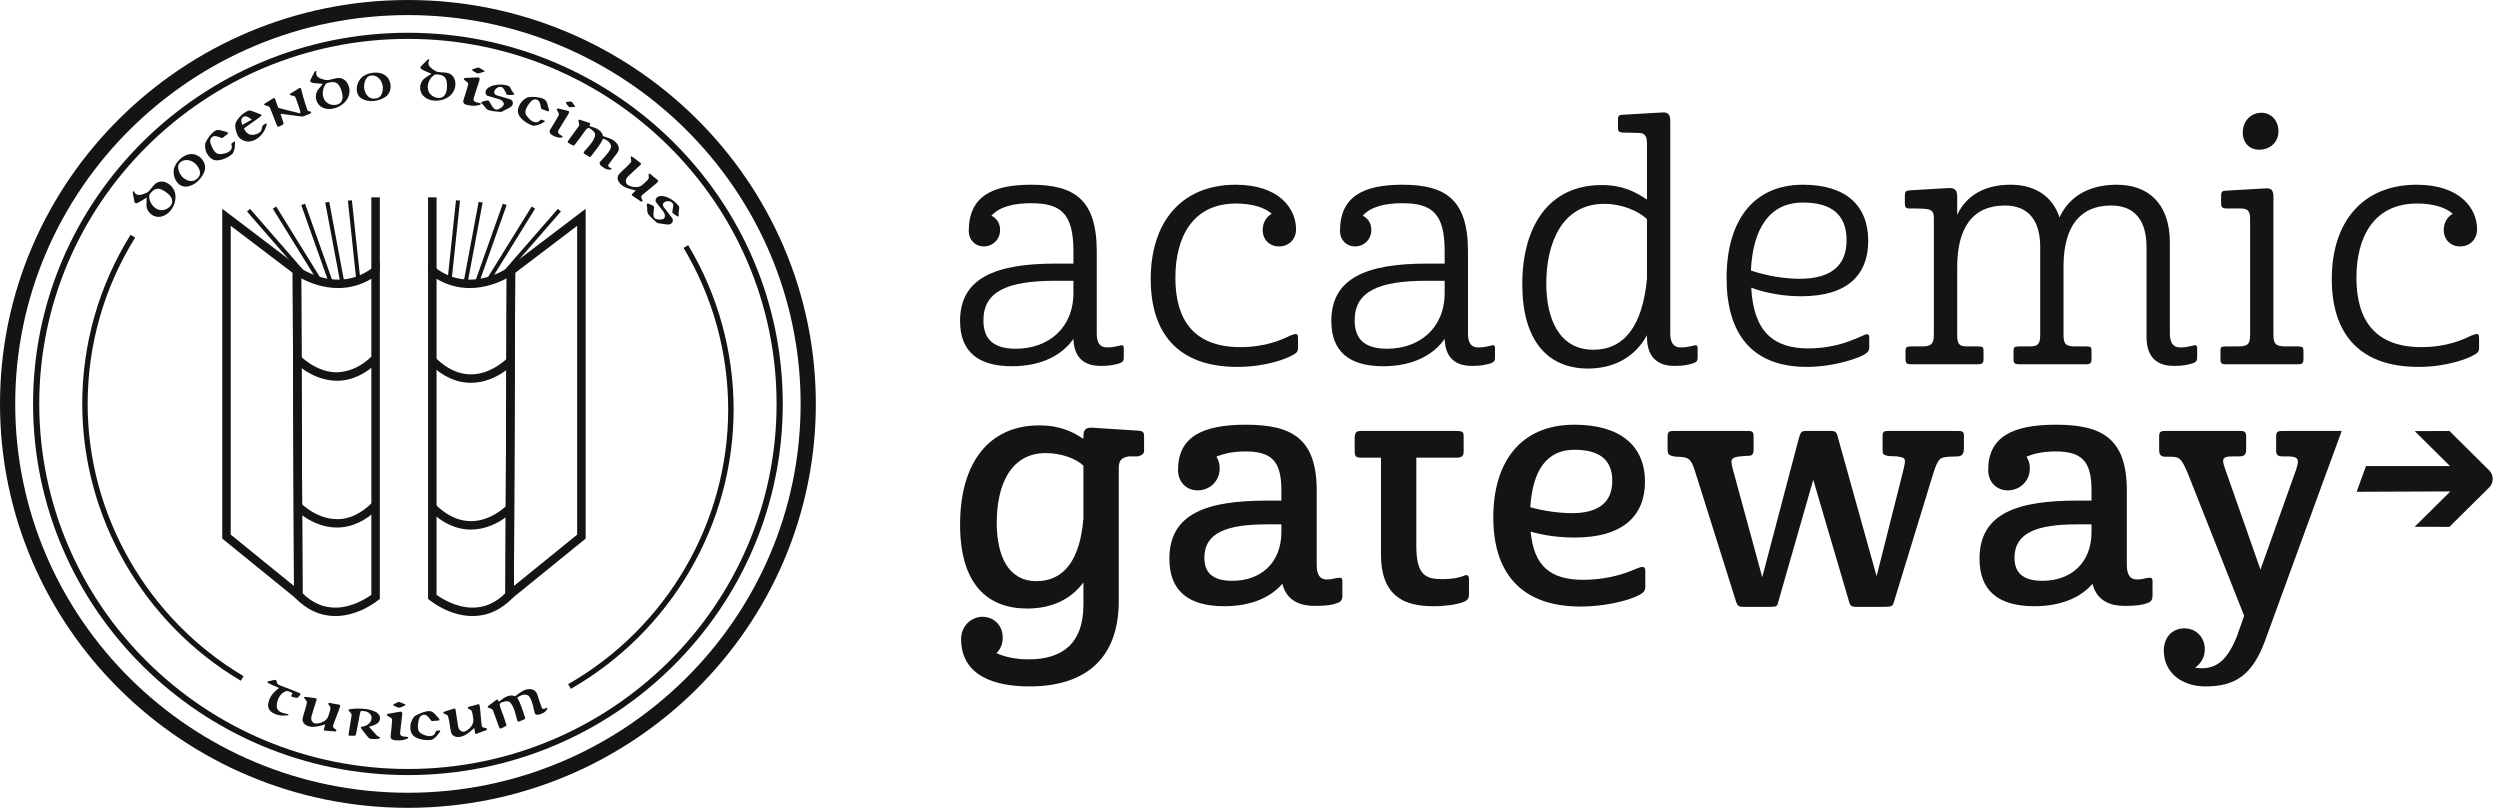 <?xml version="1.0" encoding="UTF-8"?>
<svg width="117px" height="38px" viewBox="0 0 117 38" version="1.1" xmlns="http://www.w3.org/2000/svg" xmlns:xlink="http://www.w3.org/1999/xlink">
    <!-- Generator: Sketch 54.1 (76490) - https://sketchapp.com -->
    <title>Page 1 Copy</title>
    <desc>Created with Sketch.</desc>
    <defs>
        <polygon id="path-1" points="0 37.806 116.659 37.806 116.659 0 0 0"></polygon>
    </defs>
    <g id="Symbols" stroke="none" stroke-width="1" fill="none" fill-rule="evenodd">
        <g id="Logo">
            <g id="Page-1-Copy">
                <path d="M50.704,24.262 L50.704,21.791 C50.361,21.466 49.675,21.204 48.941,21.204 C47.303,21.204 46.648,22.687 46.648,24.463 C46.648,26.008 47.178,27.197 48.504,27.197 C49.815,27.197 50.548,26.178 50.704,24.262 Z M48.176,32.125 C46.601,32.125 44.979,31.661 44.979,29.9 C44.979,29.298 45.462,28.865 45.977,28.865 C46.476,28.865 46.928,29.236 46.928,29.838 C46.928,30.132 46.82,30.395 46.632,30.564 C47.022,30.75 47.553,30.858 48.146,30.858 C49.675,30.858 50.704,30.148 50.704,28.309 L50.704,27.259 C50.049,28.139 49.097,28.479 48.067,28.479 C46.211,28.479 44.932,27.336 44.932,24.556 C44.932,21.621 46.305,19.907 48.644,19.907 C49.565,19.907 50.173,20.184 50.704,20.539 L50.704,20.447 C50.704,20.138 50.781,20.014 51.078,20.014 L53.247,20.153 C53.481,20.169 53.543,20.215 53.543,20.431 L53.543,21.08 C53.543,21.25 53.449,21.297 53.262,21.358 L52.826,21.358 C52.498,21.42 52.373,21.528 52.358,21.868 L52.358,28.124 C52.358,30.935 50.673,32.125 48.176,32.125 Z" id="Fill-1" fill="#131413"></path>
                <path d="M57.675,27.182 C59.001,27.182 59.968,26.348 59.968,24.895 L59.968,24.54 L59.298,24.54 C57.425,24.54 56.365,24.926 56.365,26.101 C56.365,26.764 56.708,27.182 57.675,27.182 M58.299,19.876 C60.451,19.876 61.622,20.509 61.622,22.965 L61.622,26.44 C61.622,26.903 61.778,27.12 62.09,27.12 C62.371,27.12 62.449,27.058 62.62,27.042 C62.76,27.027 62.823,27.042 62.823,27.197 L62.823,27.892 C62.823,28.031 62.777,28.155 62.605,28.217 C62.355,28.309 62.121,28.356 61.512,28.356 C60.904,28.356 60.218,28.155 60.015,27.321 C59.485,27.938 58.58,28.371 57.301,28.371 C55.585,28.371 54.727,27.629 54.727,26.147 C54.727,24.015 56.505,23.428 59.298,23.428 L59.968,23.428 L59.968,22.934 C59.968,21.574 59.5,21.127 58.283,21.127 C57.8,21.127 57.316,21.204 56.926,21.374 C57.02,21.512 57.082,21.698 57.082,21.914 C57.082,22.533 56.599,22.949 56.053,22.949 C55.538,22.949 55.132,22.578 55.132,21.991 C55.132,20.447 56.271,19.876 58.299,19.876" id="Fill-3" fill="#131413"></path>
                <path d="M66.284,20.169 L68.156,20.169 C68.422,20.169 68.499,20.2 68.499,20.4 L68.499,21.141 C68.499,21.327 68.422,21.42 68.172,21.42 L66.284,21.42 L66.284,25.544 C66.284,26.903 66.706,27.104 67.501,27.104 C67.953,27.104 68.265,27.042 68.499,26.95 C68.671,26.872 68.749,26.919 68.749,27.135 L68.749,27.815 C68.749,28 68.687,28.093 68.499,28.17 C68.094,28.325 67.517,28.371 67.08,28.371 C65.754,28.371 64.63,27.938 64.63,25.946 L64.63,21.42 L63.757,21.42 C63.476,21.42 63.399,21.389 63.399,21.111 L63.399,20.508 C63.399,20.261 63.461,20.169 63.678,20.169 L64.63,20.169 L66.284,20.169 Z" id="Fill-5" fill="#131413"></path>
                <path d="M71.618,23.737 C72.273,23.923 72.991,24.015 73.568,24.015 C74.8,24.015 75.455,23.521 75.455,22.501 C75.455,21.497 74.831,21.049 73.677,21.049 C72.382,21.049 71.727,22.023 71.618,23.737 M76.985,22.547 C76.985,24.107 75.986,25.158 73.693,25.158 C72.991,25.158 72.273,25.065 71.633,24.88 C71.789,26.487 72.538,27.135 74.114,27.135 C75.019,27.135 75.814,26.919 76.204,26.764 C76.547,26.641 76.735,26.533 76.859,26.533 C76.969,26.533 77,26.594 77,26.719 L77,27.444 C77,27.629 76.953,27.722 76.688,27.861 C76.173,28.124 75.081,28.386 73.974,28.386 C71.088,28.386 69.886,26.703 69.886,24.216 C69.886,21.621 71.166,19.876 73.677,19.876 C75.814,19.876 76.985,20.848 76.985,22.547" id="Fill-7" fill="#131413"></path>
                <path d="M82.473,27.012 L84.174,20.555 C84.268,20.215 84.299,20.169 84.533,20.169 L85.702,20.169 C85.952,20.169 85.968,20.277 86.046,20.586 L87.825,26.966 L89.057,22.084 C89.119,21.837 89.15,21.682 89.15,21.59 C89.15,21.42 89.057,21.405 88.776,21.358 L88.37,21.342 C88.137,21.296 88.105,21.25 88.105,21.08 L88.105,20.431 C88.105,20.215 88.152,20.169 88.37,20.169 L91.662,20.169 C91.849,20.169 91.912,20.215 91.912,20.4 L91.912,20.972 C91.912,21.172 91.865,21.342 91.647,21.358 L91.225,21.374 C90.82,21.42 90.726,21.358 90.461,22.207 L88.636,28.17 C88.573,28.401 88.526,28.401 88.011,28.401 L86.873,28.401 C86.686,28.401 86.592,28.371 86.545,28.186 L84.86,22.455 L83.222,28.17 C83.176,28.371 83.144,28.401 82.864,28.401 L81.569,28.401 C81.382,28.401 81.32,28.356 81.257,28.186 L79.322,22.037 C79.12,21.42 79.011,21.389 78.433,21.374 C78.106,21.327 78.043,21.266 78.043,21.049 L78.043,20.416 C78.043,20.215 78.106,20.169 78.324,20.169 L81.818,20.169 C82.021,20.169 82.068,20.231 82.068,20.416 L82.068,21.065 C82.068,21.219 82.006,21.327 81.881,21.327 C80.961,21.374 80.961,21.42 81.101,21.976 L82.473,27.012 Z" id="Fill-9" fill="#131413"></path>
                <path d="M95.59,27.182 C96.915,27.182 97.883,26.348 97.883,24.895 L97.883,24.54 L97.212,24.54 C95.34,24.54 94.279,24.926 94.279,26.101 C94.279,26.764 94.623,27.182 95.59,27.182 M96.214,19.876 C98.367,19.876 99.536,20.509 99.536,22.965 L99.536,26.44 C99.536,26.903 99.693,27.12 100.005,27.12 C100.285,27.12 100.363,27.058 100.535,27.042 C100.676,27.027 100.738,27.042 100.738,27.197 L100.738,27.892 C100.738,28.031 100.691,28.155 100.52,28.217 C100.27,28.309 100.036,28.356 99.427,28.356 C98.819,28.356 98.133,28.155 97.93,27.321 C97.399,27.938 96.495,28.371 95.215,28.371 C93.499,28.371 92.642,27.629 92.642,26.147 C92.642,24.015 94.42,23.428 97.212,23.428 L97.883,23.428 L97.883,22.934 C97.883,21.574 97.415,21.127 96.198,21.127 C95.714,21.127 95.231,21.204 94.841,21.374 C94.935,21.512 94.997,21.698 94.997,21.914 C94.997,22.533 94.513,22.949 93.967,22.949 C93.452,22.949 93.047,22.578 93.047,21.991 C93.047,20.447 94.186,19.876 96.214,19.876" id="Fill-11" fill="#131413"></path>
                <path d="M47.537,16.321 C49.05,16.321 50.236,15.364 50.236,13.711 L50.236,13.14 L49.409,13.14 C47.147,13.14 46.024,13.634 46.024,14.993 C46.024,15.797 46.414,16.321 47.537,16.321 M48.255,8.645 C50.267,8.645 51.328,9.324 51.328,11.765 L51.328,15.611 C51.328,16.059 51.484,16.26 51.811,16.26 C52.077,16.26 52.201,16.213 52.373,16.182 C52.529,16.137 52.592,16.137 52.592,16.306 L52.592,16.723 C52.592,16.878 52.56,16.939 52.404,17.001 C52.123,17.078 51.951,17.125 51.515,17.125 C50.953,17.125 50.267,16.924 50.236,15.858 C49.737,16.584 48.784,17.14 47.366,17.14 C45.743,17.14 44.931,16.43 44.931,15.024 C44.931,13.016 46.57,12.336 49.409,12.336 L50.236,12.336 L50.236,11.749 C50.236,9.988 49.643,9.51 48.255,9.51 C47.459,9.51 46.788,9.664 46.398,10.096 C46.632,10.205 46.804,10.436 46.804,10.76 C46.804,11.224 46.445,11.533 46.039,11.533 C45.649,11.533 45.338,11.239 45.338,10.807 C45.338,9.186 46.445,8.645 48.255,8.645" id="Fill-13" fill="#131413"></path>
                <path d="M58.05,16.245 C59.251,16.245 60,15.889 60.39,15.704 C60.67,15.596 60.748,15.58 60.748,15.843 L60.748,16.26 C60.748,16.414 60.717,16.491 60.561,16.584 C60.234,16.785 59.251,17.171 57.909,17.171 C55.055,17.171 53.854,15.518 53.854,13.062 C53.854,10.375 55.304,8.645 57.831,8.645 C59.875,8.645 60.655,9.772 60.655,10.729 C60.655,11.193 60.327,11.533 59.859,11.533 C59.422,11.533 59.094,11.224 59.094,10.76 C59.094,10.421 59.266,10.143 59.516,10.004 C59.204,9.726 58.642,9.525 57.847,9.525 C55.803,9.525 55.008,11.116 55.008,13.001 C55.008,14.947 55.85,16.245 58.05,16.245" id="Fill-15" fill="#131413"></path>
                <path d="M64.912,16.321 C66.424,16.321 67.61,15.364 67.61,13.711 L67.61,13.14 L66.783,13.14 C64.521,13.14 63.398,13.634 63.398,14.993 C63.398,15.797 63.788,16.321 64.912,16.321 M65.629,8.645 C67.641,8.645 68.702,9.324 68.702,11.765 L68.702,15.611 C68.702,16.059 68.858,16.26 69.186,16.26 C69.451,16.26 69.576,16.213 69.747,16.182 C69.904,16.137 69.966,16.137 69.966,16.306 L69.966,16.723 C69.966,16.878 69.935,16.939 69.778,17.001 C69.497,17.078 69.326,17.125 68.889,17.125 C68.327,17.125 67.641,16.924 67.61,15.858 C67.111,16.584 66.159,17.14 64.74,17.14 C63.117,17.14 62.306,16.43 62.306,15.024 C62.306,13.016 63.944,12.336 66.783,12.336 L67.61,12.336 L67.61,11.749 C67.61,9.988 67.017,9.51 65.629,9.51 C64.833,9.51 64.162,9.664 63.773,10.096 C64.007,10.205 64.178,10.436 64.178,10.76 C64.178,11.224 63.819,11.533 63.414,11.533 C63.023,11.533 62.712,11.239 62.712,10.807 C62.712,9.186 63.819,8.645 65.629,8.645" id="Fill-17" fill="#131413"></path>
                <path d="M77.078,13.032 L77.078,10.251 C76.656,9.865 75.908,9.54 75.081,9.54 C73.084,9.54 72.366,11.409 72.366,13.263 C72.366,14.901 72.959,16.368 74.566,16.368 C76.001,16.368 76.874,15.271 77.078,13.032 L77.078,13.032 Z M78.169,15.611 C78.169,16.059 78.341,16.26 78.653,16.26 C78.934,16.26 79.043,16.213 79.23,16.182 C79.371,16.137 79.449,16.137 79.449,16.306 L79.449,16.723 C79.449,16.878 79.418,16.939 79.246,17.001 C78.981,17.078 78.809,17.125 78.356,17.125 C77.795,17.125 77.078,16.908 77.078,15.766 L77.078,15.688 C76.516,16.723 75.518,17.248 74.317,17.248 C72.429,17.248 71.243,15.936 71.243,13.31 C71.243,10.575 72.491,8.66 74.956,8.66 C75.939,8.66 76.516,8.969 77.078,9.34 L77.078,6.698 C77.078,6.359 76.968,6.22 76.672,6.22 L75.939,6.204 C75.737,6.189 75.72,6.112 75.72,5.942 L75.72,5.632 C75.72,5.416 75.752,5.385 75.939,5.37 L77.81,5.262 C78.091,5.246 78.169,5.385 78.169,5.694 L78.169,15.611 Z" id="Fill-19" fill="#131413"></path>
                <path d="M81.942,12.661 C82.675,12.908 83.518,13.047 84.22,13.047 C85.717,13.047 86.419,12.414 86.419,11.239 C86.419,10.035 85.702,9.479 84.376,9.479 C82.832,9.479 82.036,10.668 81.942,12.661 M87.433,11.27 C87.433,12.846 86.482,13.865 84.298,13.865 C83.487,13.865 82.66,13.726 81.958,13.464 C82.067,15.534 83.003,16.306 84.641,16.306 C85.608,16.306 86.373,16.043 86.669,15.92 C87.09,15.766 87.277,15.642 87.371,15.642 C87.449,15.642 87.481,15.688 87.481,15.797 L87.481,16.229 C87.481,16.414 87.433,16.491 87.184,16.63 C86.778,16.831 85.717,17.171 84.563,17.171 C81.927,17.171 80.804,15.549 80.804,13.016 C80.804,10.375 82.02,8.645 84.376,8.645 C86.373,8.645 87.433,9.602 87.433,11.27" id="Fill-21" fill="#131413"></path>
                <path d="M91.597,12.506 L91.597,15.688 C91.597,16.136 91.721,16.213 92.08,16.213 L92.595,16.213 C92.798,16.213 92.829,16.26 92.829,16.414 L92.829,16.816 C92.829,16.97 92.782,17.047 92.595,17.047 L89.428,17.047 C89.241,17.047 89.179,17.001 89.179,16.816 L89.179,16.414 C89.179,16.26 89.226,16.213 89.428,16.213 L89.927,16.213 C90.349,16.213 90.504,16.12 90.504,15.688 L90.504,10.22 C90.504,9.757 90.333,9.757 89.366,9.757 C89.194,9.757 89.147,9.695 89.147,9.54 L89.147,9.155 C89.147,8.969 89.194,8.922 89.381,8.907 L91.222,8.799 C91.518,8.799 91.597,8.922 91.597,9.231 L91.597,10.05 C92.064,9.077 92.969,8.645 94.092,8.645 C95.184,8.645 96.043,9.139 96.386,10.174 C96.87,9.123 97.852,8.645 99.069,8.645 C100.52,8.645 101.549,9.51 101.549,11.348 L101.549,15.611 C101.549,16.059 101.721,16.26 102.033,16.26 C102.313,16.26 102.423,16.213 102.594,16.182 C102.751,16.136 102.828,16.136 102.828,16.306 L102.828,16.723 C102.828,16.877 102.782,16.939 102.626,17.001 C102.36,17.078 102.174,17.125 101.736,17.125 C101.159,17.125 100.457,16.908 100.457,15.766 L100.457,11.549 C100.457,10.406 99.974,9.618 98.803,9.618 C97.322,9.618 96.604,10.622 96.573,12.367 L96.573,15.688 C96.573,16.136 96.714,16.213 97.15,16.213 L97.665,16.213 C97.852,16.213 97.883,16.26 97.883,16.414 L97.883,16.816 C97.883,16.97 97.836,17.047 97.665,17.047 L94.482,17.047 C94.295,17.047 94.233,17.001 94.233,16.816 L94.233,16.414 C94.233,16.26 94.28,16.213 94.482,16.213 L94.981,16.213 C95.357,16.213 95.481,16.12 95.481,15.688 L95.481,11.549 C95.481,10.406 94.997,9.618 93.827,9.618 C92.314,9.618 91.597,10.668 91.597,12.506" id="Fill-23" fill="#131413"></path>
                <path d="M105.836,5.277 C106.273,5.277 106.632,5.632 106.632,6.142 C106.632,6.683 106.21,7.008 105.727,7.008 C105.305,7.008 104.962,6.713 104.962,6.204 C104.962,5.648 105.352,5.277 105.836,5.277 L105.836,5.277 Z M106.397,15.688 C106.397,16.136 106.553,16.213 107.006,16.213 L107.567,16.213 C107.755,16.213 107.802,16.26 107.802,16.415 L107.802,16.816 C107.802,17.001 107.739,17.048 107.567,17.048 L104.151,17.048 C103.98,17.048 103.917,17.001 103.917,16.816 L103.917,16.415 C103.917,16.26 103.948,16.213 104.151,16.213 L104.712,16.213 C105.165,16.213 105.305,16.136 105.305,15.688 L105.305,10.251 C105.305,9.896 105.212,9.772 104.9,9.756 L104.182,9.756 C103.964,9.741 103.948,9.664 103.948,9.494 L103.948,9.185 C103.948,8.953 103.995,8.938 104.182,8.922 L106.039,8.815 C106.335,8.799 106.397,8.938 106.397,9.247 L106.397,15.688 Z" id="Fill-25" fill="#131413"></path>
                <path d="M113.323,16.245 C114.524,16.245 115.273,15.889 115.663,15.704 C115.944,15.596 116.021,15.58 116.021,15.843 L116.021,16.26 C116.021,16.414 115.991,16.491 115.835,16.584 C115.507,16.785 114.524,17.171 113.183,17.171 C110.328,17.171 109.127,15.518 109.127,13.062 C109.127,10.375 110.577,8.645 113.104,8.645 C115.149,8.645 115.928,9.772 115.928,10.729 C115.928,11.193 115.6,11.533 115.133,11.533 C114.696,11.533 114.368,11.224 114.368,10.76 C114.368,10.421 114.539,10.143 114.789,10.004 C114.477,9.726 113.915,9.525 113.121,9.525 C111.076,9.525 110.281,11.116 110.281,13.001 C110.281,14.947 111.123,16.245 113.323,16.245" id="Fill-27" fill="#131413"></path>
                <path d="M108.079,24.302 L108.087,24.28 L108.894,22.069 C108.909,22.027 108.923,21.994 108.937,21.958 L109.592,20.169 L106.804,20.169 C106.586,20.169 106.523,20.215 106.523,20.447 L106.523,21.08 C106.523,21.25 106.57,21.358 106.804,21.358 L106.991,21.358 C107.553,21.358 107.631,21.451 107.459,21.976 L105.79,26.657 L104.168,22.038 C104.09,21.821 104.043,21.682 104.043,21.575 C104.043,21.389 104.199,21.358 104.558,21.358 L104.838,21.358 C105.057,21.358 105.12,21.219 105.12,21.065 L105.12,20.447 C105.12,20.215 105.057,20.169 104.838,20.169 L101.328,20.169 C101.111,20.169 101.048,20.215 101.048,20.431 L101.048,21.065 C101.048,21.235 101.095,21.374 101.328,21.374 L101.531,21.374 C102.031,21.374 102.077,21.451 102.374,22.115 L105.026,28.819 L104.683,29.792 C104.246,30.889 103.731,31.275 103.045,31.275 C102.936,31.275 102.826,31.26 102.732,31.244 C102.998,31.059 103.185,30.765 103.185,30.395 C103.185,29.777 102.732,29.406 102.234,29.406 C101.625,29.406 101.266,29.869 101.266,30.441 C101.266,31.507 102.14,32.124 103.216,32.124 C104.574,32.124 105.416,31.63 106.024,29.931 L108.079,24.302 Z" id="Fill-29" fill="#131413"></path>
                <path d="M116.491,22.01 L114.633,20.169 L113.009,20.176 L114.659,21.811 L110.73,21.811 L110.29,23.016 L114.077,23 L114.676,23 L113.006,24.653 L114.633,24.657 L116.491,22.817 C116.716,22.593 116.716,22.233 116.491,22.01" id="Fill-31" fill="#131413"></path>
                <path d="M20.431,27.837 C20.646,27.993 21.326,28.437 22.118,28.437 C22.685,28.437 23.201,28.21 23.652,27.761 L23.713,13.025 C23.355,13.217 22.728,13.481 21.984,13.481 C21.431,13.481 20.91,13.335 20.431,13.047 L20.431,27.837 Z M22.118,28.831 C21.014,28.831 20.141,28.114 20.104,28.084 L20.033,28.025 L20.033,12.272 L20.354,12.517 C20.847,12.896 21.396,13.087 21.984,13.087 C22.992,13.087 23.787,12.52 23.795,12.514 L24.113,12.284 L24.049,27.92 L23.996,27.976 C23.453,28.543 22.822,28.831 22.118,28.831 L22.118,28.831 Z" id="Fill-34" fill="#131413"></path>
                <path d="M24.111,12.771 L24.051,27.423 L27.011,25.02 L27.011,10.568 L24.111,12.771 Z M23.651,28.258 L23.715,12.576 L27.409,9.77 L27.409,25.206 L23.651,28.258 Z" id="Fill-36" fill="#131413"></path>
                <path d="M20.232,12.673 L20.232,9.236" id="Fill-38" fill="#131413"></path>
                <mask id="mask-2" fill="white">
                    <use xlink:href="#path-1"></use>
                </mask>
                <g id="Clip-41"></g>
                <polygon id="Fill-40" fill="#131413" points="20.033 12.673 20.431 12.673 20.431 9.236 20.033 9.236"></polygon>
                <path d="M22.039,17.915 C21.351,17.915 20.696,17.612 20.091,17.013 L20.372,16.735 C20.9,17.257 21.461,17.521 22.039,17.521 C22.052,17.521 22.064,17.521 22.076,17.52 C23.044,17.502 23.759,16.748 23.767,16.74 L24.059,17.007 C24.026,17.043 23.227,17.89 22.088,17.915 C22.071,17.915 22.055,17.915 22.039,17.915" id="Fill-42" fill="#131413"></path>
                <path d="M22.039,24.784 C21.351,24.784 20.696,24.481 20.091,23.882 L20.372,23.604 C20.9,24.125 21.461,24.39 22.039,24.39 L22.076,24.39 C23.044,24.371 23.759,23.617 23.767,23.609 L24.059,23.876 C24.026,23.912 23.227,24.76 22.088,24.783 C22.071,24.784 22.055,24.784 22.039,24.784" id="Fill-43" fill="#131413"></path>
                <polygon id="Fill-44" fill="#131413" points="21.137 13.098 20.948 13.079 21.34 9.372 21.529 9.391"></polygon>
                <polygon id="Fill-45" fill="#131413" points="21.892 13.191 21.706 13.157 22.401 9.444 22.588 9.479"></polygon>
                <polygon id="Fill-46" fill="#131413" points="22.419 13.238 22.239 13.175 23.532 9.533 23.711 9.596"></polygon>
                <polygon id="Fill-47" fill="#131413" points="22.948 13.151 22.786 13.052 24.881 9.667 25.042 9.765"></polygon>
                <polygon id="Fill-48" fill="#131413" points="23.547 13.002 23.403 12.88 26.107 9.775 26.25 9.897"></polygon>
                <path d="M14.157,27.761 C14.609,28.21 15.125,28.437 15.691,28.437 C16.483,28.437 17.163,27.993 17.379,27.836 L17.379,13.047 C16.899,13.335 16.378,13.481 15.826,13.481 L15.825,13.481 C15.082,13.481 14.454,13.217 14.097,13.025 L14.157,27.761 Z M15.691,28.831 C14.988,28.831 14.357,28.544 13.814,27.976 L13.76,27.92 L13.76,27.842 L13.696,12.284 L14.014,12.514 C14.022,12.52 14.817,13.087 15.825,13.087 L15.826,13.087 C16.414,13.087 16.962,12.896 17.456,12.517 L17.776,12.272 L17.776,28.025 L17.706,28.084 C17.668,28.114 16.796,28.831 15.691,28.831 L15.691,28.831 Z" id="Fill-49" fill="#131413"></path>
                <path d="M10.798,25.02 L13.758,27.423 L13.698,12.771 L10.798,10.568 L10.798,25.02 Z M14.16,28.258 L10.401,25.206 L10.401,9.77 L14.095,12.576 L14.16,28.258 Z" id="Fill-50" fill="#131413"></path>
                <path d="M17.578,12.673 L17.578,9.236" id="Fill-51" fill="#131413"></path>
                <polygon id="Fill-52" fill="#131413" points="17.378 12.673 17.776 12.673 17.776 9.236 17.378 9.236"></polygon>
                <path d="M15.771,17.819 C15.755,17.819 15.739,17.819 15.722,17.818 C14.583,17.795 13.783,16.947 13.75,16.911 L14.042,16.645 C14.05,16.652 14.766,17.406 15.734,17.425 C16.328,17.412 16.899,17.172 17.437,16.639 L17.718,16.917 C17.113,17.516 16.459,17.819 15.771,17.819" id="Fill-53" fill="#131413"></path>
                <path d="M15.771,24.688 C15.755,24.688 15.739,24.688 15.722,24.688 C14.583,24.664 13.783,23.816 13.75,23.78 L14.042,23.513 C14.05,23.521 14.766,24.276 15.734,24.294 C16.328,24.318 16.899,24.041 17.437,23.508 L17.718,23.786 C17.113,24.385 16.459,24.688 15.771,24.688" id="Fill-54" fill="#131413"></path>
                <polygon id="Fill-55" fill="#131413" points="16.673 13.098 16.281 9.391 16.469 9.372 16.862 13.079"></polygon>
                <polygon id="Fill-56" fill="#131413" points="15.918 13.191 15.221 9.479 15.408 9.444 16.104 13.157"></polygon>
                <polygon id="Fill-57" fill="#131413" points="15.391 13.238 14.098 9.596 14.277 9.533 15.57 13.175"></polygon>
                <polygon id="Fill-58" fill="#131413" points="14.862 13.151 12.767 9.765 12.928 9.667 15.024 13.052"></polygon>
                <polygon id="Fill-59" fill="#131413" points="14.263 13.002 11.559 9.897 11.703 9.775 14.406 12.88"></polygon>
                <path d="M19.091,1.82 C9.577,1.82 1.837,9.483 1.837,18.903 C1.837,28.323 9.577,35.988 19.091,35.988 C28.604,35.988 36.344,28.323 36.344,18.903 C36.344,9.483 28.604,1.82 19.091,1.82 M19.091,36.274 C9.417,36.274 1.547,28.481 1.547,18.903 C1.547,9.325 9.417,1.533 19.091,1.533 C28.764,1.533 36.634,9.325 36.634,18.903 C36.634,28.481 28.764,36.274 19.091,36.274" id="Fill-60" fill="#131413"></path>
                <path d="M19.091,0.706 C8.957,0.706 0.712,8.869 0.712,18.903 C0.712,28.937 8.957,37.101 19.091,37.101 C29.224,37.101 37.469,28.937 37.469,18.903 C37.469,8.869 29.224,0.706 19.091,0.706 M19.091,37.806 C8.564,37.806 0,29.327 0,18.903 C0,8.48 8.564,-3.7254902e-05 19.091,-3.7254902e-05 C29.618,-3.7254902e-05 38.181,8.48 38.181,18.903 C38.181,29.327 29.618,37.806 19.091,37.806" id="Fill-61" fill="#131413"></path>
                <path d="M7.053,9.477 C7.099,9.571 7.158,9.646 7.235,9.71 C7.377,9.827 7.544,9.864 7.712,9.813 C7.81,9.783 7.91,9.719 7.971,9.646 C8.129,9.459 8.081,9.247 7.837,9.044 C7.658,8.896 7.48,8.818 7.359,8.833 C7.258,8.843 7.161,8.903 7.07,9.011 C7.036,9.051 7.017,9.078 6.98,9.142 C6.986,9.298 7.002,9.37 7.053,9.477 L7.053,9.477 Z M6.305,9.481 C6.294,9.469 6.29,9.447 6.261,9.286 C6.254,9.228 6.242,9.168 6.229,9.109 C6.218,9.051 6.223,9.081 6.214,9.021 C6.213,8.995 6.217,8.978 6.232,8.961 C6.244,8.948 6.258,8.946 6.269,8.956 C6.273,8.959 6.283,8.974 6.32,9.037 C6.324,9.044 6.336,9.057 6.345,9.065 C6.441,9.144 6.556,9.144 6.764,9.062 C6.916,9.002 6.935,8.988 7.035,8.868 C7.086,8.809 7.088,8.807 7.162,8.715 C7.256,8.603 7.306,8.563 7.406,8.522 C7.536,8.49 7.599,8.485 7.695,8.513 C7.783,8.537 7.87,8.583 7.944,8.644 C8.122,8.791 8.219,9.001 8.214,9.233 C8.21,9.458 8.121,9.688 7.969,9.869 C7.709,10.176 7.329,10.24 7.065,10.022 C6.974,9.946 6.905,9.844 6.874,9.74 C6.852,9.657 6.846,9.551 6.859,9.362 C6.863,9.311 6.862,9.3 6.867,9.245 C6.82,9.272 6.805,9.282 6.731,9.328 C6.588,9.419 6.523,9.456 6.419,9.505 C6.386,9.517 6.345,9.511 6.32,9.494 L6.305,9.481 Z" id="Fill-62" fill="#131413"></path>
                <path d="M8.337,7.789 C8.327,7.948 8.4,8.137 8.522,8.268 C8.633,8.386 8.794,8.466 8.93,8.475 C9.037,8.482 9.143,8.44 9.234,8.356 C9.293,8.302 9.335,8.237 9.352,8.173 C9.388,8.042 9.315,7.842 9.177,7.694 C8.958,7.461 8.628,7.422 8.432,7.602 C8.377,7.652 8.341,7.723 8.337,7.789 M9.006,7.209 C9.16,7.222 9.308,7.295 9.423,7.418 C9.562,7.567 9.623,7.754 9.59,7.937 C9.559,8.107 9.423,8.33 9.257,8.482 C9.104,8.624 8.909,8.716 8.73,8.734 C8.578,8.747 8.436,8.692 8.326,8.574 C8.18,8.418 8.103,8.181 8.131,7.964 C8.15,7.792 8.264,7.596 8.429,7.444 C8.603,7.284 8.82,7.195 9.006,7.209" id="Fill-63" fill="#131413"></path>
                <path d="M10.954,6.627 C10.966,6.618 10.984,6.617 10.987,6.625 C11,6.646 11,6.646 10.998,6.67 C11.005,6.884 10.969,7.049 10.889,7.19 C10.844,7.228 10.807,7.258 10.782,7.276 C10.651,7.37 10.493,7.444 10.332,7.481 C10.078,7.543 9.896,7.482 9.75,7.283 C9.627,7.115 9.582,6.946 9.6,6.72 C9.696,6.493 9.868,6.262 10.025,6.148 C10.148,6.06 10.228,6.062 10.568,6.164 C10.584,6.168 10.601,6.174 10.62,6.18 C10.642,6.188 10.659,6.198 10.668,6.21 C10.69,6.241 10.677,6.257 10.504,6.384 L10.427,6.445 C10.408,6.462 10.363,6.46 10.32,6.44 C10.135,6.357 10.013,6.349 9.925,6.412 C9.839,6.474 9.814,6.575 9.853,6.711 C9.887,6.817 9.963,6.976 10.02,7.054 C10.112,7.178 10.195,7.221 10.338,7.211 C10.486,7.2 10.638,7.156 10.723,7.096 C10.837,7.014 10.871,6.915 10.834,6.769 C10.823,6.73 10.832,6.717 10.896,6.671 L10.948,6.631 L10.954,6.627 Z" id="Fill-64" fill="#131413"></path>
                <path d="M11.782,5.6 C11.59,5.445 11.491,5.414 11.389,5.47 C11.283,5.53 11.266,5.669 11.338,5.847 L11.384,5.821 L11.464,5.777 L11.55,5.729 L11.638,5.679 L11.727,5.63 L11.782,5.6 Z M12.479,5.793 C12.493,5.817 12.488,5.834 12.42,6.007 C12.334,6.225 12.164,6.417 11.964,6.529 C11.756,6.644 11.543,6.653 11.352,6.558 C11.257,6.508 11.18,6.439 11.132,6.355 C11.068,6.242 11.007,6.011 11.007,5.893 C11.008,5.746 11.071,5.627 11.246,5.444 C11.331,5.353 11.424,5.281 11.528,5.223 C11.565,5.202 11.595,5.188 11.62,5.181 C11.69,5.156 11.704,5.16 12.044,5.293 C12.085,5.31 12.129,5.326 12.169,5.339 C12.207,5.355 12.228,5.366 12.236,5.381 C12.254,5.406 12.24,5.419 12.017,5.584 C11.863,5.696 11.786,5.75 11.418,6.007 C11.433,6.044 11.445,6.072 11.456,6.089 C11.514,6.192 11.605,6.271 11.696,6.298 C11.802,6.331 11.97,6.304 12.093,6.235 C12.199,6.176 12.251,6.098 12.263,5.976 C12.271,5.918 12.278,5.896 12.302,5.871 C12.325,5.85 12.339,5.839 12.427,5.784 C12.453,5.773 12.469,5.775 12.479,5.793 L12.479,5.793 Z" id="Fill-65" fill="#131413"></path>
                <path d="M12.632,5.042 C12.612,4.993 12.544,4.957 12.43,4.938 C12.337,4.917 12.343,4.864 12.442,4.814 C12.471,4.798 12.546,4.752 12.67,4.673 C12.734,4.631 12.79,4.599 12.801,4.594 C12.832,4.582 12.862,4.595 12.872,4.626 L12.875,4.635 L12.881,4.649 L12.897,4.697 C12.941,4.82 12.959,4.87 13.024,5.046 C13.404,5.15 13.495,5.173 14.011,5.297 C14.026,5.302 14.029,5.3 14.038,5.297 C14.054,5.29 14.062,5.274 14.06,5.251 C14.054,5.202 13.993,5.01 13.896,4.74 C13.862,4.649 13.853,4.626 13.833,4.571 C13.812,4.511 13.78,4.492 13.678,4.475 C13.657,4.471 13.653,4.469 13.63,4.465 C13.59,4.454 13.576,4.445 13.567,4.425 C13.555,4.394 13.555,4.394 13.822,4.238 C13.877,4.205 13.927,4.175 13.975,4.145 C14.008,4.124 14.01,4.123 14.015,4.121 C14.048,4.108 14.078,4.121 14.09,4.151 C14.102,4.181 14.102,4.181 14.171,4.468 C14.206,4.602 14.247,4.732 14.39,5.169 C14.401,5.184 14.412,5.19 14.467,5.204 C14.53,5.219 14.547,5.229 14.559,5.251 C14.571,5.273 14.535,5.312 14.485,5.331 L14.207,5.441 C14.153,5.462 14.153,5.462 13.639,5.39 C13.471,5.37 13.301,5.35 13.128,5.326 C13.19,5.512 13.235,5.651 13.262,5.741 C13.281,5.809 13.281,5.809 13.109,5.901 C13.021,5.949 12.989,5.942 12.961,5.873 L12.953,5.854 C12.892,5.686 12.806,5.472 12.701,5.211 L12.681,5.163 L12.632,5.042 Z" id="Fill-66" fill="#131413"></path>
                <path d="M15.119,4.222 C15.099,4.324 15.101,4.419 15.125,4.517 C15.168,4.695 15.279,4.823 15.444,4.882 C15.541,4.916 15.66,4.923 15.753,4.901 C15.991,4.845 16.081,4.647 16.007,4.339 C15.954,4.116 15.858,3.947 15.753,3.887 C15.665,3.836 15.551,3.827 15.413,3.859 C15.362,3.871 15.331,3.881 15.262,3.91 C15.174,4.039 15.143,4.106 15.119,4.222 L15.119,4.222 Z M14.517,3.782 C14.516,3.767 14.526,3.747 14.6,3.6 C14.629,3.55 14.655,3.495 14.681,3.44 C14.707,3.388 14.693,3.414 14.722,3.361 C14.737,3.34 14.75,3.328 14.773,3.323 C14.79,3.319 14.802,3.327 14.805,3.342 C14.807,3.346 14.806,3.364 14.797,3.436 C14.797,3.444 14.798,3.461 14.801,3.473 C14.829,3.593 14.922,3.661 15.138,3.718 C15.297,3.761 15.319,3.76 15.472,3.724 C15.549,3.706 15.551,3.705 15.666,3.676 C15.809,3.643 15.873,3.64 15.978,3.667 C16.102,3.717 16.154,3.751 16.215,3.83 C16.272,3.901 16.313,3.989 16.336,4.082 C16.389,4.306 16.339,4.531 16.197,4.714 C16.057,4.891 15.848,5.023 15.616,5.078 C15.222,5.171 14.879,4.997 14.799,4.666 C14.771,4.551 14.779,4.429 14.816,4.327 C14.85,4.247 14.908,4.159 15.033,4.016 C15.067,3.977 15.073,3.968 15.11,3.926 C15.057,3.92 15.038,3.92 14.951,3.912 C14.782,3.9 14.707,3.892 14.595,3.87 C14.561,3.86 14.531,3.831 14.521,3.802 L14.517,3.782 Z" id="Fill-67" fill="#131413"></path>
                <path d="M17.182,3.625 C17.078,3.747 17.022,3.942 17.041,4.119 C17.058,4.279 17.139,4.44 17.243,4.527 C17.324,4.596 17.435,4.626 17.558,4.612 C17.639,4.604 17.712,4.576 17.764,4.535 C17.872,4.451 17.935,4.247 17.913,4.048 C17.879,3.731 17.638,3.504 17.371,3.532 C17.298,3.54 17.225,3.575 17.182,3.625 M18.069,3.557 C18.185,3.658 18.259,3.804 18.277,3.972 C18.299,4.174 18.234,4.36 18.098,4.487 C17.97,4.605 17.726,4.703 17.501,4.727 C17.292,4.749 17.081,4.707 16.926,4.615 C16.795,4.536 16.715,4.408 16.698,4.248 C16.676,4.036 16.757,3.8 16.912,3.643 C17.031,3.516 17.24,3.427 17.464,3.403 C17.701,3.379 17.929,3.436 18.069,3.557" id="Fill-68" fill="#131413"></path>
                <path d="M20.11,3.739 C20.058,3.831 20.03,3.921 20.021,4.021 C20.005,4.203 20.069,4.36 20.206,4.468 C20.287,4.53 20.397,4.575 20.493,4.584 C20.737,4.606 20.886,4.446 20.915,4.131 C20.936,3.902 20.901,3.713 20.82,3.622 C20.753,3.545 20.648,3.501 20.507,3.488 C20.454,3.483 20.421,3.483 20.347,3.489 C20.221,3.583 20.17,3.637 20.11,3.739 L20.11,3.739 Z M19.68,3.133 C19.684,3.118 19.701,3.102 19.818,2.987 C19.863,2.947 19.904,2.903 19.947,2.859 C19.989,2.818 19.966,2.839 20.011,2.797 C20.033,2.782 20.048,2.775 20.071,2.777 C20.088,2.779 20.098,2.79 20.097,2.805 C20.096,2.81 20.09,2.827 20.058,2.892 C20.055,2.899 20.051,2.916 20.05,2.929 C20.039,3.051 20.103,3.145 20.29,3.267 C20.427,3.358 20.449,3.365 20.606,3.379 C20.684,3.386 20.686,3.386 20.805,3.394 C20.951,3.407 21.013,3.425 21.105,3.483 C21.206,3.571 21.244,3.62 21.277,3.714 C21.307,3.799 21.318,3.896 21.31,3.991 C21.289,4.22 21.169,4.418 20.974,4.547 C20.784,4.671 20.543,4.73 20.306,4.708 C19.903,4.672 19.633,4.399 19.664,4.059 C19.675,3.942 19.721,3.828 19.789,3.744 C19.847,3.678 19.931,3.612 20.095,3.516 C20.14,3.491 20.149,3.483 20.197,3.455 C20.148,3.434 20.131,3.427 20.051,3.392 C19.894,3.327 19.825,3.296 19.726,3.239 C19.698,3.219 19.678,3.183 19.678,3.152 L19.68,3.133 Z" id="Fill-69" fill="#131413"></path>
                <path d="M22.409,3.165 C22.422,3.167 22.428,3.171 22.447,3.184 C22.469,3.2 22.502,3.22 22.575,3.257 C22.617,3.282 22.635,3.29 22.663,3.307 C22.675,3.311 22.682,3.323 22.679,3.332 C22.675,3.35 22.671,3.354 22.6,3.376 C22.487,3.415 22.384,3.437 22.35,3.432 C22.325,3.428 22.283,3.409 22.213,3.368 C22.128,3.316 22.088,3.284 22.092,3.265 C22.097,3.247 22.143,3.229 22.333,3.172 C22.352,3.162 22.376,3.158 22.391,3.162 L22.397,3.163 L22.409,3.165 Z M21.755,3.759 C21.708,3.736 21.696,3.709 21.713,3.678 C21.727,3.66 21.753,3.649 21.789,3.647 C21.832,3.646 21.874,3.642 21.921,3.641 C21.957,3.639 21.996,3.638 22.035,3.636 C22.156,3.632 22.233,3.628 22.312,3.623 C22.348,3.621 22.361,3.62 22.383,3.623 C22.445,3.633 22.459,3.671 22.435,3.764 C22.421,3.818 22.398,3.886 22.35,4.029 L22.222,4.423 L22.162,4.623 C22.139,4.732 22.225,4.789 22.466,4.826 C22.497,4.831 22.513,4.846 22.507,4.868 C22.502,4.888 22.487,4.898 22.455,4.906 C22.3,4.956 22.165,4.963 21.949,4.93 C21.727,4.896 21.653,4.828 21.688,4.693 C21.689,4.685 21.693,4.669 21.701,4.651 C21.793,4.37 21.842,4.204 21.907,3.969 C21.921,3.899 21.896,3.86 21.785,3.782 L21.755,3.759 Z" id="Fill-70" fill="#131413"></path>
                <path d="M22.97,4.871 C23.035,4.982 23.067,5.027 23.113,5.075 C23.141,5.104 23.157,5.114 23.186,5.123 C23.213,5.13 23.223,5.131 23.266,5.13 C23.404,5.097 23.545,4.989 23.573,4.895 C23.601,4.802 23.503,4.684 23.363,4.644 L22.819,4.485 C22.748,4.464 22.702,4.354 22.728,4.267 C22.782,4.085 23.062,3.96 23.424,3.958 C23.527,3.957 23.645,3.973 23.727,3.997 C23.822,4.024 23.84,4.035 23.873,4.089 C23.884,4.108 23.887,4.116 23.901,4.147 C23.92,4.189 23.927,4.202 23.951,4.238 C23.985,4.284 24.02,4.333 24.056,4.381 C24.069,4.4 24.072,4.409 24.066,4.418 C24.058,4.436 24.058,4.436 23.974,4.443 C23.886,4.448 23.778,4.448 23.753,4.441 C23.716,4.431 23.713,4.424 23.663,4.32 L23.608,4.218 L23.583,4.169 C23.552,4.116 23.52,4.088 23.469,4.073 C23.34,4.036 23.176,4.134 23.134,4.276 C23.109,4.36 23.145,4.418 23.243,4.46 C23.272,4.471 23.291,4.476 23.556,4.553 L23.695,4.594 L23.823,4.631 C23.908,4.656 23.944,4.679 23.974,4.728 C24.003,4.773 24.009,4.821 23.994,4.875 C23.976,4.935 23.947,4.971 23.87,5.024 L23.868,5.023 L23.851,5.037 L23.476,5.231 C23.455,5.24 23.425,5.242 23.352,5.231 C23.321,5.23 23.292,5.227 23.264,5.224 C23.148,5.216 22.974,5.186 22.894,5.163 C22.804,5.137 22.755,5.096 22.666,4.971 C22.652,4.954 22.652,4.954 22.642,4.938 C22.63,4.924 22.622,4.916 22.596,4.895 C22.57,4.87 22.557,4.858 22.542,4.838 C22.529,4.818 22.524,4.801 22.527,4.789 C22.532,4.774 22.552,4.762 22.58,4.755 L22.598,4.749 C22.731,4.71 22.806,4.698 22.853,4.707 C22.88,4.714 22.895,4.735 22.923,4.789 C22.929,4.799 22.928,4.802 22.935,4.811 L22.97,4.871 Z" id="Fill-71" fill="#131413"></path>
                <path d="M25.478,5.648 C25.492,5.654 25.502,5.669 25.498,5.674 C25.485,5.697 25.485,5.697 25.464,5.707 C25.282,5.824 25.122,5.88 24.958,5.885 C24.902,5.867 24.857,5.85 24.829,5.839 C24.68,5.777 24.534,5.68 24.419,5.565 C24.233,5.381 24.192,5.195 24.288,4.969 C24.37,4.777 24.492,4.652 24.697,4.551 C24.943,4.514 25.231,4.539 25.411,4.615 C25.55,4.673 25.59,4.741 25.678,5.082 C25.683,5.097 25.686,5.115 25.692,5.134 C25.695,5.157 25.695,5.176 25.69,5.19 C25.675,5.224 25.654,5.221 25.455,5.141 L25.362,5.108 C25.338,5.1 25.317,5.061 25.311,5.015 C25.287,4.815 25.231,4.708 25.131,4.666 C25.033,4.625 24.932,4.656 24.835,4.76 C24.762,4.843 24.663,4.99 24.626,5.078 C24.566,5.221 24.572,5.313 24.655,5.429 C24.741,5.549 24.858,5.655 24.953,5.695 C25.084,5.749 25.186,5.727 25.293,5.62 C25.321,5.591 25.338,5.592 25.409,5.622 L25.471,5.645 L25.478,5.648 Z" id="Fill-72" fill="#131413"></path>
                <path d="M26.757,4.764 C26.765,4.768 26.769,4.773 26.78,4.79 C26.791,4.811 26.811,4.838 26.855,4.89 C26.88,4.923 26.891,4.934 26.907,4.958 C26.915,4.964 26.917,4.977 26.912,4.986 C26.904,5.001 26.899,5.004 26.839,5.009 C26.741,5.02 26.656,5.018 26.632,5.004 C26.614,4.995 26.588,4.968 26.547,4.911 C26.498,4.843 26.477,4.803 26.486,4.786 C26.494,4.77 26.535,4.763 26.697,4.752 C26.714,4.746 26.733,4.749 26.743,4.756 L26.748,4.759 L26.757,4.764 Z M26.083,5.18 C26.055,5.148 26.053,5.118 26.075,5.093 C26.092,5.079 26.114,5.074 26.143,5.081 C26.175,5.089 26.209,5.096 26.244,5.106 C26.272,5.113 26.302,5.12 26.333,5.128 C26.426,5.151 26.485,5.166 26.546,5.178 C26.575,5.185 26.585,5.187 26.6,5.195 C26.645,5.219 26.643,5.258 26.598,5.342 C26.572,5.391 26.534,5.45 26.454,5.577 L26.241,5.923 L26.137,6.101 C26.086,6.199 26.135,6.274 26.306,6.365 C26.328,6.376 26.336,6.395 26.325,6.414 C26.316,6.432 26.301,6.439 26.275,6.439 C26.142,6.451 26.037,6.427 25.883,6.345 C25.725,6.261 25.689,6.18 25.755,6.058 C25.758,6.051 25.766,6.035 25.777,6.021 C25.932,5.773 26.017,5.625 26.137,5.416 C26.168,5.353 26.16,5.309 26.099,5.208 L26.083,5.18 Z" id="Fill-73" fill="#131413"></path>
                <path d="M26.895,6.169 C26.95,6.094 27.001,6.022 27.081,5.909 C27.117,5.864 27.117,5.821 27.082,5.706 C27.049,5.59 27.083,5.575 27.227,5.634 C27.234,5.638 27.4,5.692 27.512,5.728 L27.539,5.738 L27.569,5.747 L27.582,5.75 C27.59,5.753 27.604,5.76 27.612,5.765 C27.633,5.78 27.63,5.797 27.601,5.853 L27.579,5.897 C27.618,5.912 27.633,5.916 27.707,5.939 C27.859,5.985 27.921,6.01 27.992,6.058 C28.13,6.152 28.199,6.245 28.224,6.371 C28.368,6.421 28.389,6.43 28.493,6.463 C28.609,6.505 28.659,6.532 28.726,6.58 C28.839,6.66 28.915,6.758 28.946,6.853 C28.98,6.97 28.96,7.061 28.87,7.185 C28.855,7.206 28.786,7.292 28.709,7.389 C28.654,7.461 28.596,7.537 28.564,7.582 L28.484,7.692 C28.447,7.743 28.458,7.787 28.522,7.833 C28.546,7.851 28.553,7.855 28.591,7.867 C28.596,7.867 28.598,7.869 28.603,7.872 C28.621,7.885 28.627,7.907 28.614,7.92 C28.583,7.954 28.45,7.945 28.356,7.907 C28.296,7.882 28.204,7.823 28.147,7.774 C28.061,7.699 28.04,7.632 28.086,7.569 C28.09,7.563 28.106,7.546 28.12,7.531 C28.242,7.405 28.408,7.217 28.463,7.139 C28.505,7.083 28.527,7.043 28.572,6.955 C28.598,6.89 28.603,6.857 28.593,6.815 C28.575,6.729 28.521,6.653 28.43,6.588 C28.364,6.542 28.317,6.52 28.217,6.492 C28.156,6.637 28.094,6.738 27.972,6.905 C27.905,6.999 27.86,7.056 27.695,7.266 L27.64,7.338 C27.608,7.365 27.592,7.357 27.356,7.201 C27.35,7.2 27.346,7.197 27.342,7.194 C27.315,7.175 27.311,7.129 27.332,7.101 C27.342,7.086 27.353,7.072 27.37,7.057 C27.46,6.96 27.64,6.745 27.681,6.689 C27.773,6.562 27.808,6.488 27.852,6.337 C27.859,6.229 27.808,6.152 27.656,6.044 C27.527,5.951 27.495,5.966 27.329,6.194 C27.3,6.235 27.3,6.235 27.151,6.444 L26.89,6.786 C26.86,6.835 26.798,6.814 26.584,6.676 C26.557,6.632 26.557,6.632 26.667,6.479 L26.895,6.169 Z" id="Fill-74" fill="#131413"></path>
                <path d="M29.756,8.917 C29.309,8.809 29.173,8.748 29.014,8.585 C28.931,8.491 28.894,8.39 28.908,8.291 C28.917,8.211 28.949,8.167 29.111,8.007 C29.135,7.984 29.18,7.943 29.25,7.878 C29.309,7.823 29.333,7.8 29.362,7.772 C29.438,7.696 29.511,7.615 29.531,7.585 C29.547,7.562 29.547,7.541 29.526,7.423 C29.52,7.411 29.52,7.411 29.517,7.383 C29.513,7.354 29.516,7.342 29.528,7.33 C29.547,7.31 29.575,7.319 29.644,7.375 L29.692,7.408 C29.739,7.444 29.785,7.48 29.837,7.521 L29.906,7.576 L29.942,7.601 L29.976,7.628 C29.983,7.631 29.988,7.636 29.99,7.638 C30.012,7.66 30.006,7.682 29.972,7.716 C29.929,7.758 29.862,7.82 29.701,7.968 C29.552,8.104 29.456,8.194 29.411,8.239 C29.323,8.325 29.296,8.376 29.289,8.461 C29.285,8.525 29.308,8.59 29.347,8.626 C29.441,8.713 29.645,8.771 29.804,8.755 C29.918,8.747 30.011,8.705 30.092,8.629 L30.178,8.552 L30.262,8.472 L30.267,8.467 C30.361,8.375 30.375,8.34 30.359,8.235 C30.356,8.221 30.358,8.216 30.355,8.198 C30.349,8.167 30.353,8.15 30.37,8.134 C30.396,8.108 30.42,8.12 30.567,8.254 C30.626,8.302 30.671,8.339 30.703,8.364 C30.748,8.402 30.726,8.383 30.773,8.42 L30.781,8.428 C30.837,8.484 30.815,8.508 30.49,8.768 C30.416,8.825 30.316,8.91 30.193,9.013 C30.096,9.097 30.145,9.053 30.048,9.137 C29.999,9.189 29.998,9.226 30.042,9.31 C30.052,9.33 30.055,9.336 30.063,9.359 C30.076,9.39 30.074,9.409 30.056,9.427 C30.04,9.443 30.016,9.444 29.997,9.431 L29.627,9.18 C29.601,9.164 29.585,9.152 29.583,9.149 C29.555,9.107 29.556,9.102 29.595,9.066 L29.668,9 L29.756,8.917 Z" id="Fill-75" fill="#131413"></path>
                <path d="M30.594,9.858 C30.58,9.985 30.578,10.04 30.587,10.106 C30.593,10.145 30.6,10.163 30.618,10.187 C30.635,10.208 30.643,10.215 30.678,10.239 C30.809,10.294 30.987,10.289 31.065,10.23 C31.144,10.17 31.135,10.019 31.046,9.903 L30.702,9.458 C30.657,9.4 30.685,9.284 30.758,9.229 C30.91,9.113 31.211,9.176 31.504,9.386 C31.588,9.446 31.673,9.526 31.725,9.594 C31.785,9.672 31.793,9.69 31.789,9.754 C31.786,9.775 31.783,9.784 31.777,9.817 C31.766,9.863 31.765,9.876 31.763,9.919 C31.762,9.976 31.761,10.037 31.762,10.096 C31.761,10.119 31.758,10.128 31.748,10.132 C31.731,10.142 31.731,10.142 31.66,10.098 C31.584,10.051 31.497,9.988 31.481,9.968 C31.459,9.938 31.46,9.931 31.48,9.818 L31.497,9.704 L31.506,9.649 C31.512,9.587 31.504,9.547 31.472,9.505 C31.39,9.4 31.199,9.384 31.08,9.473 C31.01,9.526 31.005,9.594 31.059,9.685 C31.076,9.711 31.088,9.726 31.256,9.943 L31.343,10.057 L31.425,10.163 C31.479,10.232 31.493,10.271 31.489,10.328 C31.486,10.381 31.462,10.425 31.418,10.458 C31.368,10.496 31.322,10.508 31.228,10.506 L31.227,10.505 L31.205,10.505 L30.788,10.443 C30.764,10.439 30.74,10.423 30.687,10.371 C30.663,10.352 30.642,10.333 30.621,10.314 C30.532,10.24 30.409,10.114 30.358,10.049 C30.302,9.975 30.287,9.914 30.289,9.761 C30.288,9.739 30.288,9.739 30.289,9.72 C30.288,9.702 30.285,9.69 30.277,9.659 C30.272,9.622 30.268,9.606 30.268,9.581 C30.269,9.558 30.275,9.54 30.285,9.533 C30.297,9.524 30.32,9.525 30.348,9.536 L30.366,9.542 C30.496,9.588 30.564,9.622 30.597,9.656 C30.614,9.679 30.615,9.703 30.604,9.764 C30.603,9.775 30.601,9.776 30.601,9.789 L30.594,9.858 Z" id="Fill-76" fill="#131413"></path>
                <path d="M13.194,32.109 C13.515,32.232 13.738,32.319 13.865,32.37 L13.982,32.422 C14.011,32.432 14.032,32.441 14.037,32.443 C14.062,32.454 14.071,32.477 14.063,32.497 C14.052,32.522 13.961,32.631 13.936,32.65 C13.908,32.671 13.895,32.668 13.664,32.611 C13.631,32.598 13.621,32.577 13.632,32.551 L13.633,32.549 C13.634,32.547 13.665,32.5 13.672,32.492 C13.676,32.488 13.677,32.486 13.678,32.484 C13.701,32.444 13.678,32.427 13.555,32.374 C13.523,32.36 13.48,32.345 13.437,32.335 C13.338,32.361 13.297,32.379 13.239,32.422 C13.15,32.49 13.073,32.591 13.023,32.706 C12.958,32.856 12.932,33.044 12.964,33.142 C12.987,33.219 13.062,33.295 13.153,33.333 C13.224,33.364 13.298,33.384 13.391,33.405 L13.47,33.419 L13.48,33.421 L13.485,33.423 C13.499,33.429 13.505,33.446 13.5,33.457 C13.496,33.468 13.488,33.473 13.468,33.476 C13.194,33.504 13.039,33.487 12.865,33.412 C12.549,33.279 12.469,33.051 12.618,32.708 C12.698,32.524 12.802,32.402 13.057,32.197 C12.824,32.099 12.65,32.019 12.544,31.963 C12.52,31.95 12.509,31.926 12.516,31.908 C12.524,31.892 12.537,31.886 12.599,31.877 C12.647,31.866 12.723,31.849 12.82,31.822 C12.851,31.816 12.879,31.82 12.903,31.83 C12.935,31.844 12.945,31.864 12.955,31.917 C12.961,31.955 12.963,31.964 12.974,31.983 C13,32.024 13.029,32.044 13.09,32.07 C13.108,32.078 13.132,32.088 13.155,32.096 L13.175,32.101 L13.194,32.109 Z" id="Fill-77" fill="#131413"></path>
                <path d="M15.225,33.904 C14.783,34.029 14.635,34.043 14.416,33.98 C14.296,33.94 14.214,33.869 14.177,33.776 C14.146,33.703 14.15,33.649 14.211,33.43 C14.22,33.399 14.239,33.341 14.267,33.25 C14.291,33.174 14.3,33.142 14.311,33.104 C14.34,33 14.362,32.894 14.364,32.858 C14.367,32.831 14.356,32.812 14.279,32.72 C14.269,32.712 14.269,32.712 14.251,32.689 C14.234,32.667 14.23,32.655 14.234,32.638 C14.242,32.612 14.27,32.606 14.357,32.62 L14.416,32.625 C14.474,32.634 14.532,32.642 14.598,32.653 L14.686,32.666 L14.729,32.67 L14.772,32.677 C14.78,32.677 14.787,32.679 14.79,32.679 C14.819,32.687 14.826,32.71 14.813,32.756 C14.796,32.813 14.77,32.9 14.703,33.107 C14.642,33.299 14.605,33.424 14.588,33.484 C14.554,33.602 14.556,33.66 14.592,33.737 C14.621,33.795 14.674,33.841 14.725,33.852 C14.851,33.882 15.057,33.832 15.187,33.74 C15.281,33.678 15.341,33.595 15.373,33.49 L15.409,33.38 L15.443,33.27 L15.445,33.262 C15.48,33.137 15.475,33.1 15.409,33.016 C15.399,33.006 15.398,33 15.386,32.986 C15.366,32.963 15.361,32.945 15.367,32.924 C15.377,32.887 15.403,32.887 15.599,32.93 C15.673,32.943 15.731,32.954 15.772,32.96 C15.829,32.97 15.801,32.965 15.86,32.974 L15.872,32.977 C15.947,32.998 15.941,33.03 15.788,33.415 C15.754,33.501 15.708,33.623 15.654,33.772 C15.612,33.893 15.632,33.832 15.59,33.953 C15.573,34.021 15.591,34.054 15.67,34.104 C15.69,34.117 15.695,34.121 15.714,34.137 C15.74,34.157 15.748,34.175 15.741,34.199 C15.735,34.221 15.716,34.234 15.692,34.233 L15.246,34.196 C15.215,34.194 15.195,34.192 15.192,34.191 C15.146,34.168 15.145,34.162 15.161,34.113 L15.19,34.019 L15.225,33.904 Z" id="Fill-78" fill="#131413"></path>
                <path d="M16.448,33.526 C16.463,33.417 16.459,33.407 16.383,33.331 C16.327,33.275 16.318,33.264 16.315,33.228 C16.323,33.196 16.331,33.192 16.432,33.18 C16.668,33.154 16.92,33.156 17.131,33.184 C17.316,33.209 17.5,33.267 17.613,33.335 C17.74,33.413 17.799,33.523 17.781,33.649 C17.759,33.813 17.632,33.912 17.341,33.991 C17.302,34.001 17.299,34 17.269,34.012 C17.622,34.416 17.68,34.474 17.723,34.478 C17.774,34.495 17.792,34.512 17.789,34.537 C17.785,34.564 17.714,34.582 17.583,34.585 C17.465,34.587 17.417,34.585 17.365,34.578 C17.285,34.567 17.275,34.558 17.141,34.401 C16.99,34.219 16.881,34.065 16.885,34.038 C16.888,34.021 16.899,34.012 16.917,34.014 C17.184,33.978 17.359,33.837 17.387,33.641 C17.412,33.453 17.272,33.309 17.032,33.277 C16.941,33.265 16.902,33.267 16.884,33.287 C16.86,33.315 16.825,33.479 16.753,33.886 C16.726,34.042 16.7,34.18 16.654,34.381 C16.645,34.413 16.635,34.426 16.611,34.433 C16.598,34.436 16.563,34.436 16.461,34.433 L16.407,34.431 C16.382,34.43 16.354,34.428 16.347,34.427 C16.316,34.423 16.306,34.407 16.311,34.37 L16.313,34.354 C16.315,34.337 16.321,34.3 16.331,34.246 L16.385,33.912 L16.421,33.689 L16.448,33.526 Z" id="Fill-79" fill="#131413"></path>
                <path d="M18.685,32.852 C18.698,32.852 18.704,32.855 18.724,32.865 C18.75,32.879 18.786,32.895 18.863,32.922 C18.908,32.942 18.927,32.947 18.957,32.961 C18.97,32.963 18.979,32.973 18.978,32.984 C18.978,33.001 18.974,33.006 18.91,33.037 C18.808,33.089 18.712,33.123 18.678,33.122 C18.653,33.122 18.61,33.108 18.534,33.075 C18.442,33.035 18.396,33.008 18.397,32.988 C18.398,32.97 18.44,32.947 18.612,32.867 C18.628,32.855 18.651,32.848 18.666,32.851 L18.672,32.851 L18.685,32.852 Z M18.165,33.517 C18.116,33.5 18.099,33.475 18.11,33.443 C18.12,33.423 18.142,33.409 18.177,33.402 C18.218,33.396 18.259,33.387 18.304,33.381 C18.337,33.375 18.375,33.368 18.413,33.362 C18.53,33.343 18.602,33.33 18.678,33.315 C18.713,33.309 18.725,33.307 18.747,33.307 C18.809,33.309 18.829,33.345 18.825,33.44 C18.822,33.495 18.812,33.565 18.792,33.712 L18.745,34.117 L18.726,34.322 C18.724,34.432 18.818,34.478 19.059,34.485 C19.09,34.486 19.107,34.5 19.106,34.522 C19.105,34.542 19.092,34.554 19.063,34.566 C18.923,34.634 18.794,34.657 18.579,34.651 C18.357,34.644 18.272,34.586 18.279,34.448 C18.279,34.441 18.28,34.424 18.284,34.406 C18.32,34.116 18.335,33.946 18.352,33.706 C18.353,33.636 18.321,33.6 18.199,33.536 L18.165,33.517 Z" id="Fill-80" fill="#131413"></path>
                <path d="M20.575,34.184 C20.59,34.183 20.606,34.192 20.604,34.2 C20.603,34.225 20.603,34.225 20.589,34.243 C20.476,34.427 20.356,34.546 20.21,34.621 C20.153,34.629 20.104,34.634 20.074,34.636 C19.912,34.644 19.739,34.62 19.584,34.565 C19.336,34.48 19.217,34.33 19.204,34.085 C19.193,33.877 19.248,33.711 19.388,33.531 C19.594,33.393 19.865,33.291 20.06,33.281 C20.212,33.274 20.277,33.318 20.506,33.587 C20.517,33.6 20.528,33.614 20.542,33.628 C20.555,33.648 20.564,33.665 20.565,33.68 C20.566,33.718 20.546,33.724 20.332,33.737 L20.233,33.747 C20.208,33.75 20.172,33.725 20.146,33.686 C20.036,33.516 19.939,33.443 19.83,33.448 C19.724,33.454 19.646,33.525 19.605,33.661 C19.576,33.768 19.552,33.942 19.557,34.037 C19.564,34.192 19.611,34.272 19.737,34.342 C19.867,34.413 20.019,34.458 20.123,34.453 C20.265,34.445 20.348,34.381 20.396,34.238 C20.409,34.2 20.424,34.194 20.502,34.19 L20.568,34.184 L20.575,34.184 Z" id="Fill-81" fill="#131413"></path>
                <path d="M22.195,34.073 C21.852,34.376 21.725,34.453 21.5,34.49 C21.374,34.504 21.269,34.478 21.195,34.409 C21.134,34.357 21.114,34.307 21.074,34.082 C21.068,34.05 21.059,33.99 21.045,33.896 C21.033,33.817 21.027,33.785 21.02,33.746 C21,33.64 20.974,33.535 20.96,33.502 C20.95,33.476 20.932,33.464 20.823,33.414 C20.81,33.412 20.81,33.412 20.784,33.398 C20.759,33.385 20.749,33.376 20.746,33.359 C20.741,33.332 20.764,33.316 20.85,33.29 L20.905,33.27 C20.961,33.252 21.017,33.234 21.08,33.215 L21.165,33.19 L21.206,33.175 L21.247,33.163 C21.255,33.159 21.262,33.158 21.265,33.157 C21.295,33.152 21.311,33.169 21.319,33.216 C21.33,33.275 21.344,33.365 21.375,33.581 C21.404,33.779 21.424,33.908 21.435,33.97 C21.458,34.09 21.485,34.141 21.552,34.196 C21.602,34.235 21.67,34.253 21.722,34.241 C21.848,34.214 22.012,34.081 22.089,33.942 C22.146,33.845 22.164,33.745 22.147,33.636 L22.131,33.522 L22.113,33.408 L22.111,33.4 C22.088,33.272 22.067,33.24 21.971,33.194 C21.957,33.189 21.953,33.184 21.937,33.177 C21.909,33.164 21.896,33.151 21.892,33.129 C21.886,33.092 21.909,33.08 22.104,33.035 C22.177,33.014 22.234,32.999 22.273,32.987 C22.329,32.972 22.302,32.98 22.358,32.962 L22.37,32.96 C22.447,32.946 22.456,32.977 22.487,33.389 C22.494,33.483 22.507,33.612 22.523,33.77 C22.539,33.897 22.529,33.832 22.545,33.959 C22.56,34.028 22.59,34.051 22.684,34.062 C22.708,34.065 22.713,34.067 22.738,34.073 C22.77,34.08 22.785,34.092 22.789,34.117 C22.794,34.139 22.782,34.159 22.76,34.168 L22.342,34.327 C22.313,34.339 22.294,34.345 22.292,34.346 C22.24,34.345 22.236,34.341 22.23,34.288 L22.215,34.192 L22.195,34.073 Z" id="Fill-82" fill="#131413"></path>
                <path d="M23.185,33.555 C23.154,33.468 23.124,33.385 23.073,33.256 C23.057,33.201 23.021,33.176 22.905,33.14 C22.791,33.101 22.797,33.065 22.928,32.981 C22.935,32.978 23.073,32.872 23.167,32.802 L23.19,32.785 L23.215,32.766 L23.225,32.757 C23.232,32.751 23.245,32.744 23.255,32.741 C23.279,32.732 23.291,32.744 23.322,32.799 L23.346,32.842 C23.381,32.818 23.393,32.809 23.453,32.76 C23.577,32.663 23.634,32.627 23.714,32.596 C23.87,32.537 23.987,32.532 24.105,32.584 C24.229,32.494 24.248,32.482 24.336,32.416 C24.436,32.345 24.486,32.32 24.565,32.291 C24.696,32.244 24.82,32.238 24.917,32.267 C25.033,32.305 25.098,32.373 25.151,32.516 C25.159,32.54 25.192,32.646 25.23,32.763 C25.259,32.849 25.289,32.939 25.308,32.991 L25.354,33.119 C25.375,33.177 25.419,33.194 25.493,33.168 C25.522,33.157 25.529,33.155 25.56,33.13 C25.565,33.127 25.566,33.125 25.571,33.124 C25.593,33.116 25.615,33.124 25.619,33.142 C25.629,33.186 25.546,33.29 25.461,33.345 C25.406,33.38 25.306,33.422 25.232,33.44 C25.121,33.469 25.054,33.448 25.027,33.375 C25.025,33.367 25.019,33.345 25.015,33.326 C24.98,33.154 24.916,32.912 24.883,32.823 C24.858,32.757 24.838,32.716 24.791,32.63 C24.751,32.571 24.726,32.548 24.685,32.533 C24.603,32.499 24.509,32.5 24.404,32.538 C24.328,32.565 24.284,32.592 24.203,32.658 C24.289,32.79 24.339,32.897 24.409,33.091 C24.449,33.2 24.472,33.269 24.553,33.523 L24.581,33.609 C24.586,33.65 24.57,33.657 24.306,33.763 C24.303,33.767 24.298,33.768 24.293,33.77 C24.262,33.781 24.221,33.758 24.209,33.725 C24.203,33.709 24.197,33.692 24.195,33.669 C24.164,33.541 24.087,33.273 24.063,33.206 C24.01,33.06 23.968,32.989 23.867,32.868 C23.781,32.801 23.689,32.799 23.512,32.862 C23.362,32.916 23.355,32.95 23.452,33.215 C23.47,33.261 23.47,33.261 23.56,33.501 L23.697,33.909 C23.721,33.961 23.668,33.999 23.431,34.097 C23.379,34.094 23.379,34.094 23.315,33.917 L23.185,33.555 Z" id="Fill-83" fill="#131413"></path>
                <path d="M11.269,31.859 C6.692,29.144 3.849,24.18 3.849,18.903 C3.849,16.099 4.631,13.363 6.11,10.989 L6.325,11.12 C4.87,13.455 4.102,16.146 4.102,18.903 C4.102,24.092 6.898,28.974 11.398,31.644 L11.269,31.859 Z" id="Fill-84" fill="#131413"></path>
                <path d="M26.715,32.238 L26.588,32.02 C31.209,29.372 34.079,24.447 34.079,19.166 C34.079,16.498 33.357,13.883 31.99,11.602 L32.207,11.474 C33.598,13.793 34.333,16.453 34.333,19.166 C34.333,24.536 31.413,29.544 26.715,32.238" id="Fill-85" fill="#131413"></path>
            </g>
        </g>
    </g>
</svg>